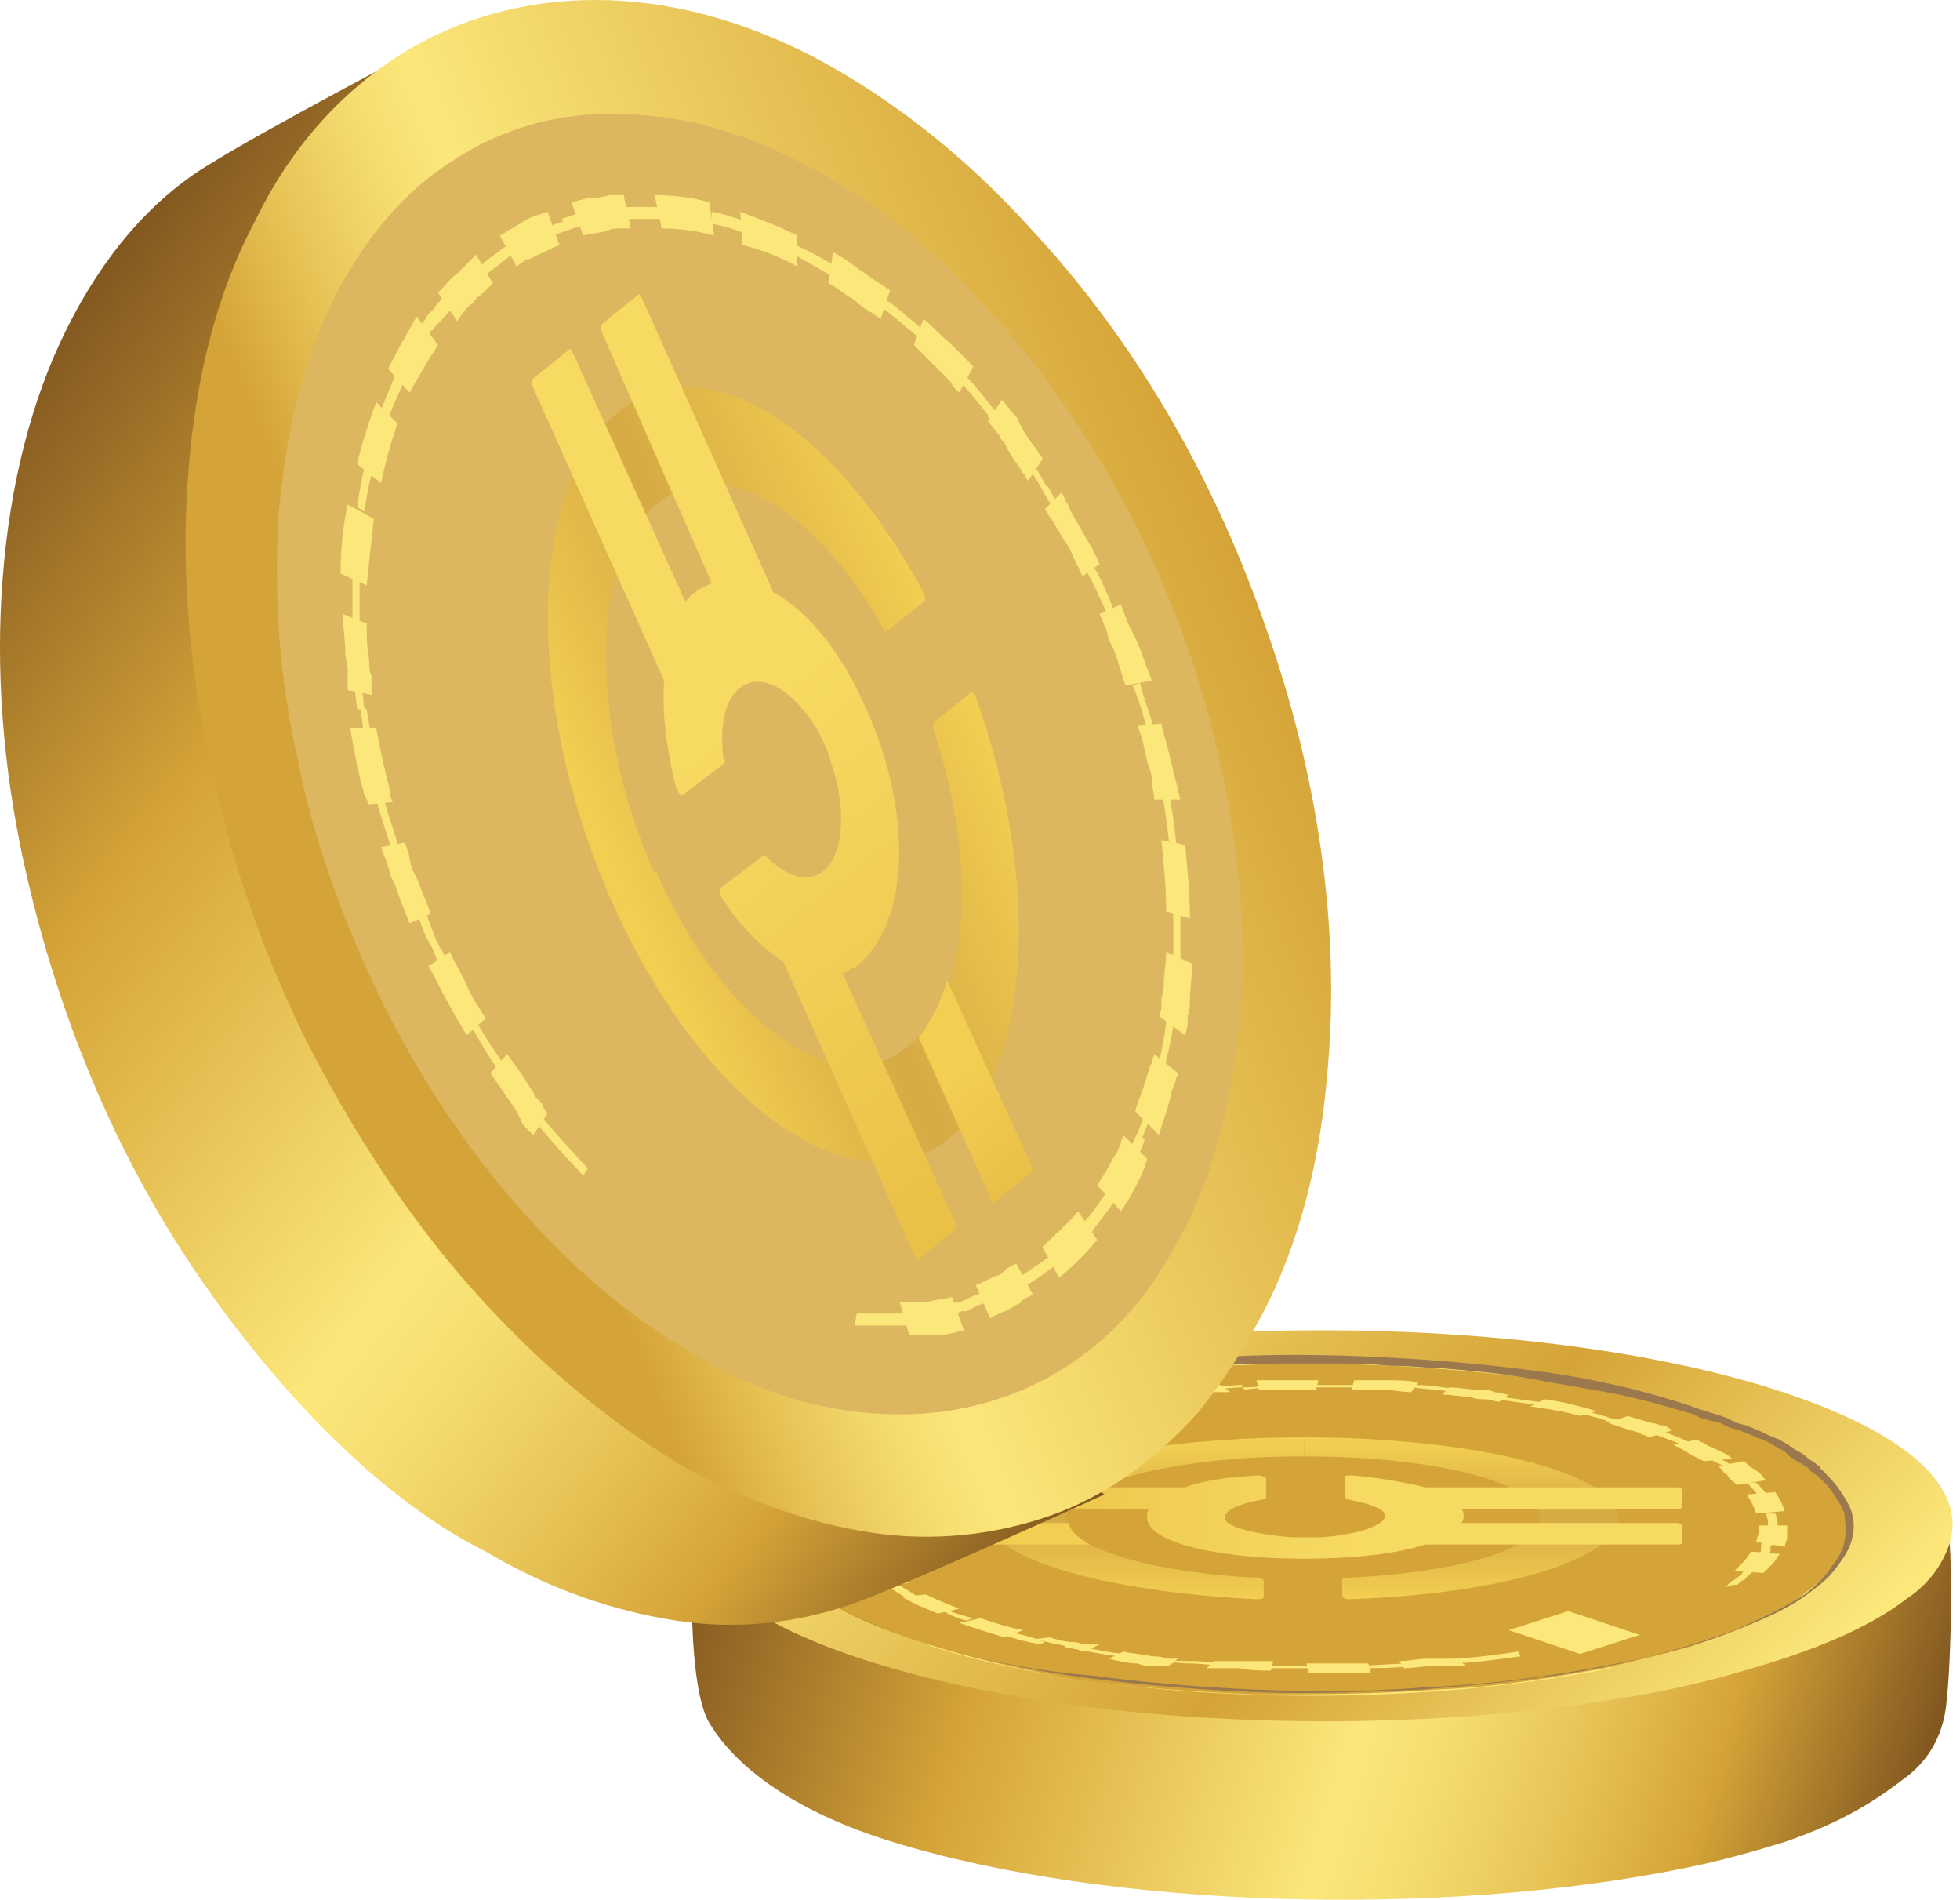 <?xml version="1.0" encoding="UTF-8"?> <svg xmlns="http://www.w3.org/2000/svg" width="97" height="94" viewBox="0 0 97 94" fill="none"> <path d="M94.45 87.841C95.627 86.899 96.216 85.604 96.334 84.191C96.569 82.189 96.687 76.537 96.334 75.007C95.981 73.476 91.624 78.421 88.327 77.479C76.081 73.711 56.299 73.711 44.171 77.479C40.05 78.775 34.633 73.947 34.398 75.713C34.162 77.362 34.044 83.484 35.104 85.251C36.517 87.606 39.578 89.725 44.171 91.138C54.886 94.435 71.253 94.906 83.381 92.433C85.148 92.08 86.796 91.609 88.327 91.138C91.388 90.079 92.919 89.019 94.45 87.841Z" fill="url(#paint0_linear_220_5523)"></path> <path d="M94.332 79.128C95.392 78.421 95.981 77.597 96.334 76.773C97.629 73.829 94.685 70.885 87.503 68.648C75.257 64.88 55.475 64.88 43.346 68.648C31.101 72.416 31.101 78.539 43.346 82.307C54.062 85.604 70.429 86.075 82.557 83.603C84.323 83.249 85.972 82.778 87.503 82.307C90.564 81.365 92.801 80.305 94.332 79.128Z" fill="url(#paint1_linear_220_5523)"></path> <path d="M41.58 79.481C39.461 78.304 38.401 77.008 38.401 75.595C38.401 73.358 41.227 71.356 46.172 69.826C56.535 66.646 73.373 66.646 83.617 69.826C87.856 71.121 90.564 72.769 91.271 74.653C91.859 76.066 91.153 77.597 89.269 78.892L89.033 78.775C90.917 77.479 91.506 76.066 91.035 74.653C90.329 72.887 87.738 71.239 83.499 69.943C73.255 66.764 56.534 66.764 46.29 69.943C41.345 71.474 38.636 73.476 38.636 75.595C38.636 77.715 41.345 79.834 46.29 81.365C55.239 84.073 69.251 84.544 79.613 82.425L79.731 82.543C69.251 84.662 55.121 84.309 46.172 81.483C44.406 80.776 42.876 80.07 41.58 79.481Z" fill="#FCE77A"></path> <path d="M45.937 81.365C43.346 80.541 41.462 79.717 40.05 78.657C38.754 77.715 38.048 76.655 38.048 75.596C38.048 74.536 38.754 73.476 40.05 72.534C41.345 71.475 43.346 70.65 45.937 69.826C48.528 69.002 51.471 68.413 54.768 68.06C57.947 67.706 61.362 67.471 64.777 67.471C68.192 67.471 71.606 67.706 74.786 68.06C78.083 68.531 81.026 69.119 83.617 69.826C87.385 71.003 89.975 72.416 90.917 74.065C91.859 75.596 91.388 77.244 89.387 78.775C88.091 79.835 86.09 80.659 83.617 81.483C82.322 81.836 80.909 82.19 79.378 82.543C76.787 83.014 74.079 83.485 71.018 83.603C68.074 83.838 65.13 83.838 62.069 83.838C59.007 83.72 56.181 83.485 53.473 83.132C50.765 82.661 48.174 82.072 45.937 81.365Z" fill="#D5A438"></path> <path d="M45.937 81.365C44.76 81.012 43.582 80.541 42.522 80.07C42.051 79.835 41.462 79.599 40.992 79.246C40.52 79.01 40.05 78.657 39.696 78.304C38.99 77.715 38.401 77.009 38.166 76.184C37.93 75.478 38.048 74.654 38.401 73.947C38.754 73.241 39.461 72.534 40.403 71.945C41.227 71.357 42.287 70.768 43.464 70.415C44.642 69.944 45.819 69.59 46.997 69.237C48.292 68.884 49.587 68.531 50.883 68.295C53.591 67.824 56.299 67.471 59.125 67.235C61.951 67 64.777 67 67.603 67.118C70.429 67.235 73.255 67.471 75.963 67.824C78.671 68.177 81.262 68.766 83.735 69.59C84.323 69.826 84.912 69.944 85.501 70.179L85.736 70.297L85.972 70.415L86.443 70.532C86.678 70.65 87.032 70.768 87.267 70.886C87.503 71.003 87.738 71.121 88.091 71.239C88.209 71.357 88.327 71.357 88.445 71.474C88.562 71.474 88.562 71.592 88.68 71.592L88.798 71.71C89.033 71.828 89.269 71.945 89.504 72.181L89.858 72.416C89.975 72.534 90.093 72.534 90.093 72.652C90.446 73.005 90.8 73.358 91.035 73.712C91.271 74.065 91.506 74.418 91.624 74.771C91.859 75.478 91.742 76.302 91.271 77.009C91.035 77.362 90.8 77.715 90.446 78.068C90.093 78.422 89.74 78.657 89.269 79.01C88.445 79.599 87.385 80.07 86.207 80.541C83.97 81.483 81.38 82.072 78.789 82.543C76.199 83.014 73.373 83.367 70.547 83.485C67.721 83.72 64.895 83.72 62.186 83.603C59.361 83.485 56.652 83.249 53.944 82.896C51 82.661 48.41 82.072 45.937 81.365ZM45.937 81.365C48.41 82.072 51 82.661 53.709 83.014C56.417 83.367 59.243 83.603 61.951 83.72C64.777 83.838 67.603 83.72 70.311 83.603C73.137 83.367 75.845 83.132 78.436 82.661C81.026 82.19 83.617 81.483 85.854 80.659C86.914 80.188 87.974 79.717 88.916 79.128C89.387 78.893 89.74 78.539 90.093 78.186C90.446 77.833 90.682 77.48 90.917 77.126C91.388 76.42 91.388 75.713 91.271 74.889C91.153 74.536 90.917 74.183 90.682 73.829C90.446 73.476 90.093 73.123 89.74 72.887C89.622 72.77 89.504 72.77 89.504 72.652L89.151 72.416C88.916 72.299 88.68 72.181 88.445 71.945L88.327 71.828C88.327 71.828 88.209 71.71 88.091 71.71C87.974 71.592 87.856 71.592 87.738 71.474C87.503 71.357 87.267 71.239 86.914 71.121C86.678 71.003 86.325 70.886 86.09 70.768L85.619 70.65L85.383 70.532L85.148 70.415L84.677 70.297L84.206 70.179L83.97 70.061L83.735 69.944L83.264 69.826C82.086 69.473 80.791 69.119 79.496 68.884C78.789 68.766 78.2 68.648 77.494 68.531C76.787 68.413 76.199 68.295 75.492 68.177C74.197 67.942 72.784 67.824 71.371 67.706C70.664 67.706 69.958 67.589 69.251 67.589C68.545 67.589 67.838 67.471 67.132 67.471C66.425 67.471 65.719 67.471 65.013 67.471C64.306 67.471 63.599 67.471 62.893 67.471C61.48 67.471 60.067 67.589 58.772 67.589C57.359 67.706 56.063 67.824 54.651 67.942C53.237 68.06 51.942 68.295 50.647 68.531C49.352 68.766 48.056 69.002 46.761 69.355C45.466 69.708 44.288 70.061 43.229 70.532C42.169 71.003 41.109 71.474 40.167 72.063C39.343 72.652 38.636 73.241 38.166 73.947C37.694 74.654 37.577 75.36 37.812 76.184C37.93 76.538 38.048 76.891 38.401 77.244C38.519 77.362 38.636 77.597 38.872 77.715C38.99 77.833 39.225 78.068 39.343 78.186C40.05 78.775 40.992 79.364 42.051 79.835C43.582 80.541 44.76 81.012 45.937 81.365Z" fill="#9B794D"></path> <path d="M78.2 81.836L74.668 80.659L77.612 79.717L81.144 80.894L78.2 81.836Z" fill="#FCE77A"></path> <path d="M69.251 82.189C69.722 82.189 70.193 82.072 70.664 82.072L71.018 82.072L71.253 82.072L71.371 82.072C71.489 82.072 71.606 82.072 71.724 82.072L72.078 82.072L72.548 82.425L72.195 82.425C72.077 82.425 71.96 82.425 71.842 82.425L71.606 82.425L71.371 82.425L71.018 82.425C70.547 82.425 69.958 82.543 69.487 82.543L69.251 82.189Z" fill="#FCE77A"></path> <path d="M64.659 82.307C65.13 82.307 65.601 82.307 66.19 82.307C66.661 82.307 67.132 82.307 67.721 82.307L67.838 82.778C67.367 82.778 66.779 82.778 66.308 82.778C65.837 82.778 65.248 82.778 64.777 82.778L64.659 82.307Z" fill="#FCE77A"></path> <path d="M60.067 82.189C60.303 82.189 60.538 82.189 60.773 82.189L61.127 82.189L61.362 82.189L61.598 82.189C62.069 82.189 62.54 82.189 63.011 82.189L62.893 82.66C62.422 82.66 61.833 82.66 61.362 82.543L61.127 82.543L60.891 82.543L60.538 82.543C60.303 82.543 60.067 82.543 59.714 82.543L60.067 82.189Z" fill="#FCE77A"></path> <path d="M55.593 81.718C56.063 81.836 56.535 81.836 57.005 81.954C57.241 81.954 57.477 81.954 57.712 82.072L58.065 82.072L58.183 82.072L58.301 82.072L57.83 82.425L57.594 82.425L57.359 82.425L57.005 82.425C56.77 82.425 56.535 82.425 56.299 82.307C55.828 82.307 55.357 82.189 54.886 82.072L55.593 81.718Z" fill="#FCE77A"></path> <path d="M67.014 82.425C67.956 82.425 68.898 82.307 69.84 82.307L69.958 82.425C69.016 82.543 68.074 82.543 67.132 82.543L67.014 82.425Z" fill="#FCE77A"></path> <path d="M62.069 82.425L62.304 82.425L62.54 82.425C62.657 82.425 62.775 82.425 62.893 82.425C63.129 82.425 63.364 82.425 63.717 82.425C63.953 82.425 64.306 82.425 64.541 82.425C64.777 82.425 65.13 82.425 65.366 82.425L65.366 82.543C65.13 82.543 64.777 82.543 64.541 82.543C64.306 82.543 63.953 82.543 63.717 82.543C63.482 82.543 63.129 82.543 62.893 82.543C62.775 82.543 62.657 82.543 62.54 82.543L62.304 82.543L62.069 82.543L62.069 82.425Z" fill="#FCE77A"></path> <path d="M57.241 82.072C57.83 82.189 58.419 82.189 59.007 82.189C59.596 82.189 60.185 82.307 60.891 82.307L60.773 82.425C60.185 82.425 59.478 82.307 58.889 82.307C58.301 82.307 57.712 82.189 57.123 82.072L57.241 82.072V82.072Z" fill="#FCE77A"></path> <path d="M54.768 81.718C55.357 81.836 55.946 81.836 56.417 81.954C57.005 82.072 57.594 82.072 58.183 82.189L58.065 82.307C57.477 82.189 56.888 82.189 56.299 82.072C55.71 81.954 55.121 81.954 54.533 81.836L54.768 81.718Z" fill="#FCE77A"></path> <path d="M51.942 81.012C52.295 81.13 52.767 81.248 53.12 81.248C53.355 81.248 53.591 81.365 53.709 81.365C53.826 81.365 53.944 81.365 54.062 81.365C54.179 81.365 54.297 81.365 54.415 81.365L53.709 81.719C53.591 81.719 53.473 81.719 53.355 81.601C53.237 81.601 53.12 81.601 53.002 81.483C52.767 81.483 52.531 81.365 52.295 81.365C51.825 81.248 51.471 81.13 51 81.13L51.942 81.012Z" fill="#FCE77A"></path> <path d="M48.528 80.07C49.234 80.306 49.941 80.541 50.647 80.659L49.705 81.012C48.881 80.777 48.174 80.541 47.468 80.305L48.528 80.07Z" fill="#FCE77A"></path> <path d="M45.819 78.893C46.29 79.128 46.879 79.364 47.468 79.599L46.408 79.835C45.819 79.599 45.23 79.364 44.642 79.01L45.819 78.893Z" fill="#FCE77A"></path> <path d="M43.935 77.48C44.171 77.715 44.524 78.068 44.995 78.304L43.7 78.539C43.229 78.304 42.876 77.951 42.522 77.597L43.935 77.48Z" fill="#FCE77A"></path> <path d="M43.111 76.067L43.229 76.302C43.229 76.42 43.346 76.42 43.346 76.538C43.464 76.655 43.464 76.891 43.582 77.009L42.169 77.126C42.051 77.009 41.934 76.773 41.934 76.655C41.934 76.538 41.816 76.538 41.816 76.42L41.816 76.302L41.816 76.184L41.816 76.067L43.111 76.067V76.067Z" fill="#FCE77A"></path> <path d="M43.111 74.653C42.993 74.771 42.993 75.007 42.993 75.124C42.993 75.242 42.993 75.242 42.993 75.36C42.993 75.478 42.993 75.478 42.993 75.595L41.58 75.595C41.58 75.478 41.58 75.478 41.58 75.36C41.58 75.242 41.58 75.242 41.58 75.124C41.58 75.007 41.698 74.771 41.698 74.653L43.111 74.653Z" fill="#FCE77A"></path> <path d="M50.058 80.777C50.647 80.894 51.118 81.012 51.707 81.248L51.471 81.365C50.883 81.248 50.294 81.13 49.705 80.894L50.058 80.777Z" fill="#FCE77A"></path> <path d="M46.761 79.599C47.232 79.835 47.703 79.952 48.174 80.07L47.821 80.188C47.35 80.07 46.879 79.835 46.408 79.599L46.761 79.599Z" fill="#FCE77A"></path> <path d="M44.288 78.304C44.642 78.539 45.113 78.775 45.584 79.128L45.23 79.246C44.76 79.01 44.288 78.775 43.935 78.421L44.288 78.304Z" fill="#FCE77A"></path> <path d="M42.876 76.773C42.993 76.891 43.111 77.126 43.229 77.244L43.229 77.362L43.229 77.48L43.346 77.597C43.464 77.715 43.464 77.715 43.582 77.833L43.111 77.833C42.993 77.715 42.993 77.715 42.876 77.597L42.758 77.48L42.758 77.362L42.758 77.244C42.64 77.126 42.522 76.891 42.404 76.773L42.876 76.773Z" fill="#FCE77A"></path> <path d="M42.522 75.242C42.522 75.478 42.522 75.595 42.522 75.831C42.522 76.066 42.64 76.184 42.64 76.42L42.169 76.42C42.051 76.184 42.051 76.066 42.051 75.831C42.051 75.595 42.051 75.478 42.051 75.242L42.522 75.242Z" fill="#FCE77A"></path> <path d="M42.758 74.418C42.64 74.653 42.64 74.771 42.522 75.007C42.522 75.242 42.404 75.36 42.404 75.596L41.934 75.596C41.934 75.36 41.934 75.242 42.051 75.007C42.051 74.771 42.169 74.653 42.287 74.418L42.758 74.418Z" fill="#FCE77A"></path> <path d="M52.884 81.365C53.473 81.483 54.179 81.601 54.768 81.719L54.533 81.836C53.826 81.719 53.237 81.601 52.649 81.483L52.884 81.365Z" fill="#FCE77A"></path> <path d="M44.053 73.358L43.818 73.594C43.7 73.712 43.7 73.712 43.582 73.829C43.464 73.947 43.346 74.183 43.229 74.3L41.816 74.183C41.934 74.065 42.051 73.829 42.169 73.712C42.287 73.594 42.287 73.594 42.404 73.476L42.522 73.358L42.64 73.358L44.053 73.358V73.358Z" fill="#FCE77A"></path> <path d="M46.055 72.063C45.584 72.299 45.113 72.652 44.76 72.887L43.464 72.769C43.818 72.416 44.288 72.181 44.877 71.945L46.055 72.063Z" fill="#FCE77A"></path> <path d="M48.763 70.885C48.056 71.121 47.468 71.356 46.879 71.592L45.702 71.356C46.29 71.121 46.997 70.885 47.703 70.65L48.763 70.885Z" fill="#FCE77A"></path> <path d="M52.295 69.944L51.942 70.061C51.825 70.061 51.707 70.061 51.589 70.179C51.353 70.179 51.236 70.297 51 70.297C50.647 70.415 50.294 70.532 49.941 70.65L48.998 70.297C49.352 70.179 49.823 70.061 50.176 69.944C50.411 69.944 50.529 69.826 50.765 69.826C50.883 69.826 51 69.826 51.118 69.708L51.471 69.59L52.295 69.944Z" fill="#FCE77A"></path> <path d="M56.417 69.237L56.299 69.237L56.181 69.237L55.828 69.237C55.593 69.237 55.357 69.355 55.121 69.355C54.651 69.473 54.297 69.473 53.826 69.591L53.002 69.355C53.473 69.237 53.944 69.237 54.415 69.119C54.651 69.119 54.886 69.002 55.121 69.002L55.475 69.002L55.71 69.002L55.946 69.002L56.417 69.237Z" fill="#FCE77A"></path> <path d="M60.891 68.884C60.773 68.884 60.656 68.884 60.538 68.884C60.42 68.884 60.303 68.884 60.185 68.884L59.831 68.884L59.478 68.884L59.243 68.884L59.007 68.884C58.889 68.884 58.772 68.884 58.654 68.884C58.419 68.884 58.183 68.884 57.947 69.001L57.477 68.648C57.712 68.648 57.947 68.648 58.183 68.531C58.301 68.531 58.419 68.531 58.536 68.531L58.772 68.531L59.007 68.531L59.361 68.531L59.714 68.531C59.831 68.531 59.949 68.531 60.067 68.531C60.185 68.531 60.303 68.531 60.42 68.531L60.891 68.884Z" fill="#FCE77A"></path> <path d="M44.406 72.769C44.171 73.005 43.818 73.24 43.582 73.358L43.111 73.358C43.346 73.123 43.582 72.887 43.935 72.769L44.406 72.769Z" fill="#FCE77A"></path> <path d="M46.879 71.474C46.408 71.71 46.055 71.828 45.702 72.063L45.348 71.945C45.702 71.71 46.172 71.592 46.526 71.357L46.879 71.474Z" fill="#FCE77A"></path> <path d="M50.176 70.297C49.469 70.532 48.763 70.65 48.174 70.886L47.821 70.768C48.41 70.532 49.116 70.297 49.823 70.179L50.176 70.297Z" fill="#FCE77A"></path> <path d="M54.297 69.472L54.179 69.472L54.062 69.472L53.709 69.59C53.473 69.59 53.237 69.708 53.002 69.708C52.767 69.708 52.531 69.826 52.295 69.826C52.178 69.826 52.06 69.826 51.942 69.944L51.825 69.944L51.707 69.944L51.471 69.826L51.589 69.826L51.707 69.826C51.825 69.826 51.942 69.826 52.06 69.708C52.295 69.708 52.531 69.59 52.767 69.59C53.002 69.59 53.237 69.472 53.473 69.472L53.826 69.355L53.944 69.355L54.179 69.355L54.297 69.472Z" fill="#FCE77A"></path> <path d="M58.889 68.884C58.301 68.884 57.712 69.001 57.123 69.119C56.535 69.237 55.946 69.237 55.357 69.355L55.121 69.237C55.71 69.119 56.299 69.119 56.888 69.001C57.477 68.884 58.065 68.884 58.654 68.766L58.889 68.884Z" fill="#FCE77A"></path> <path d="M61.48 68.648C60.891 68.648 60.303 68.766 59.596 68.766C59.007 68.766 58.419 68.884 57.83 68.884L57.712 68.766C58.301 68.648 58.889 68.648 59.596 68.648C60.185 68.648 60.891 68.531 61.48 68.531L61.48 68.648Z" fill="#FCE77A"></path> <path d="M43.229 73.829C42.993 74.065 42.876 74.3 42.758 74.536L42.287 74.536C42.404 74.3 42.522 74.065 42.758 73.829L43.229 73.829Z" fill="#FCE77A"></path> <path d="M65.13 68.766C65.012 68.766 64.895 68.766 64.777 68.766C64.659 68.766 64.541 68.766 64.424 68.766C64.188 68.766 63.953 68.766 63.717 68.766C63.482 68.766 63.246 68.766 63.011 68.766C62.893 68.766 62.775 68.766 62.657 68.766C62.54 68.766 62.422 68.766 62.304 68.766L62.186 68.295C62.304 68.295 62.422 68.295 62.54 68.295C62.657 68.295 62.775 68.295 62.893 68.295C63.128 68.295 63.364 68.295 63.717 68.295C63.953 68.295 64.188 68.295 64.541 68.295C64.659 68.295 64.777 68.295 64.895 68.295C65.012 68.295 65.13 68.295 65.248 68.295L65.13 68.766Z" fill="#FCE77A"></path> <path d="M69.84 68.884C69.369 68.884 68.898 68.766 68.427 68.766L68.192 68.766L67.956 68.766L67.603 68.766C67.367 68.766 67.132 68.766 66.896 68.766L67.014 68.295C67.25 68.295 67.485 68.295 67.838 68.295L68.192 68.295L68.427 68.295L68.663 68.295C69.134 68.295 69.722 68.295 70.193 68.413L69.84 68.884Z" fill="#FCE77A"></path> <path d="M74.197 69.355C73.961 69.355 73.726 69.237 73.49 69.237C73.255 69.237 73.019 69.237 72.784 69.119C72.313 69.119 71.842 69.002 71.371 69.002L71.724 68.648C72.195 68.648 72.666 68.766 73.255 68.766C73.49 68.766 73.726 68.766 73.961 68.884C74.197 68.884 74.432 69.002 74.668 69.002L74.197 69.355Z" fill="#FCE77A"></path> <path d="M78.2 70.061C77.376 69.826 76.552 69.708 75.728 69.59L76.434 69.237C77.376 69.355 78.2 69.59 79.025 69.826L78.2 70.061Z" fill="#FCE77A"></path> <path d="M81.615 71.121L81.38 71.003C81.262 71.003 81.262 71.003 81.144 70.885C81.026 70.885 80.791 70.768 80.673 70.768C80.32 70.65 79.967 70.532 79.613 70.415L80.555 70.061C80.909 70.179 81.38 70.297 81.733 70.415C81.968 70.415 82.086 70.532 82.322 70.532C82.439 70.532 82.557 70.65 82.557 70.65L82.793 70.768L81.615 71.121Z" fill="#FCE77A"></path> <path d="M84.323 72.299C84.088 72.181 83.852 72.063 83.617 71.945C83.499 71.828 83.381 71.828 83.264 71.71C83.146 71.71 83.146 71.592 83.028 71.592C82.91 71.592 82.91 71.474 82.793 71.474L83.97 71.239C84.088 71.239 84.088 71.356 84.206 71.356C84.323 71.356 84.323 71.474 84.441 71.474C84.559 71.592 84.794 71.592 84.912 71.71C85.148 71.828 85.501 71.945 85.736 72.181L84.323 72.299Z" fill="#FCE77A"></path> <path d="M67.132 68.648C66.425 68.648 65.719 68.648 64.895 68.648L64.895 68.531C65.601 68.531 66.425 68.531 67.132 68.531L67.132 68.648Z" fill="#FCE77A"></path> <path d="M72.077 68.884C71.371 68.766 70.664 68.766 69.958 68.648L70.076 68.531C70.782 68.531 71.489 68.648 72.195 68.766L72.077 68.884Z" fill="#FCE77A"></path> <path d="M76.552 69.59C75.728 69.472 74.903 69.355 74.079 69.237L74.315 69.119C75.139 69.237 76.081 69.355 76.905 69.472L76.552 69.59Z" fill="#FCE77A"></path> <path d="M80.438 70.532C80.202 70.532 80.084 70.415 79.849 70.415C79.731 70.415 79.613 70.415 79.496 70.297L79.142 70.179C78.671 70.061 78.318 69.944 77.847 69.826L78.083 69.708C78.554 69.826 78.907 69.944 79.378 70.061L79.731 70.179C79.849 70.179 79.967 70.179 80.084 70.297C80.32 70.297 80.438 70.415 80.673 70.415L80.438 70.532Z" fill="#FCE77A"></path> <path d="M83.735 71.71C83.028 71.356 82.204 71.121 81.38 70.768L81.733 70.65C82.557 70.885 83.381 71.239 84.088 71.592L83.735 71.71Z" fill="#FCE77A"></path> <path d="M85.03 72.416C84.794 72.299 84.441 72.063 84.088 71.945C83.735 71.828 83.381 71.592 83.028 71.474L83.381 71.357C83.735 71.474 84.088 71.71 84.441 71.828C84.794 71.945 85.03 72.181 85.383 72.299L85.03 72.416Z" fill="#FCE77A"></path> <path d="M63.717 68.648C63.011 68.648 62.304 68.648 61.598 68.766L61.48 68.648C62.187 68.648 63.011 68.531 63.717 68.531L63.717 68.648V68.648Z" fill="#FCE77A"></path> <path d="M85.972 73.476C85.854 73.358 85.619 73.24 85.501 73.005C85.383 72.887 85.265 72.887 85.265 72.769L85.148 72.652L85.03 72.534L86.325 72.298L86.443 72.416L86.561 72.534C86.678 72.652 86.796 72.652 86.914 72.769C87.149 72.887 87.267 73.123 87.385 73.24L85.972 73.476Z" fill="#FCE77A"></path> <path d="M86.914 74.889C86.796 74.536 86.678 74.3 86.443 73.947L87.856 73.829C88.091 74.182 88.209 74.418 88.327 74.771L86.914 74.889Z" fill="#FCE77A"></path> <path d="M86.914 76.302C86.914 76.184 87.032 75.949 87.032 75.831L87.032 75.713L87.032 75.596L87.032 75.478L88.445 75.478L88.445 75.596L88.445 75.713L88.445 75.831L88.445 75.949L88.445 76.067C88.445 76.184 88.327 76.42 88.327 76.537L86.914 76.302Z" fill="#FCE77A"></path> <path d="M85.854 77.715L86.09 77.48L86.207 77.362L86.325 77.244C86.443 77.126 86.561 76.891 86.678 76.773L88.091 76.891C87.974 77.008 87.856 77.244 87.738 77.362L87.62 77.48L87.503 77.597L87.385 77.715L87.267 77.833L85.854 77.715Z" fill="#FCE77A"></path> <path d="M87.032 74.065C86.914 73.829 86.678 73.594 86.443 73.358L86.914 73.358C87.149 73.594 87.385 73.829 87.503 74.065L87.032 74.065Z" fill="#FCE77A"></path> <path d="M87.503 75.596C87.503 75.36 87.503 75.125 87.385 74.889L87.856 74.889C87.974 75.125 87.974 75.36 87.974 75.596L87.503 75.596Z" fill="#FCE77A"></path> <path d="M86.914 77.126C87.032 77.008 87.032 77.008 86.914 77.126L87.032 76.891L87.149 76.773L87.149 76.655L87.149 76.537C87.149 76.42 87.149 76.42 87.267 76.302L87.738 76.302C87.738 76.42 87.738 76.42 87.62 76.537L87.62 76.655L87.62 76.773L87.503 76.891L87.385 77.008C87.385 77.008 87.385 77.126 87.267 77.126L86.914 77.126V77.126Z" fill="#FCE77A"></path> <path d="M85.383 78.539L85.501 78.421L85.619 78.304C85.736 78.186 85.854 78.186 85.972 78.068C86.09 77.95 86.207 77.95 86.207 77.833C86.325 77.715 86.325 77.715 86.443 77.597L86.914 77.597C86.796 77.715 86.796 77.715 86.678 77.833C86.561 77.95 86.443 77.95 86.443 78.068C86.325 78.186 86.207 78.186 86.09 78.304L85.972 78.421L85.854 78.421L85.736 78.421L85.383 78.539Z" fill="#FCE77A"></path> <path d="M85.972 73.005C85.736 72.769 85.383 72.534 85.03 72.416L85.383 72.298C85.736 72.534 85.972 72.769 86.325 72.887L85.972 73.005Z" fill="#FCE77A"></path> <path d="M71.96 82.307L71.96 82.072L71.96 82.307L71.96 82.072C71.96 82.072 72.784 82.072 75.139 81.718L75.257 81.954C72.784 82.307 71.96 82.307 71.96 82.307Z" fill="#FCE77A"></path> <path d="M80.084 75.124C80.084 72.887 73.019 71.121 64.541 71.121L64.541 72.063C71.018 72.063 76.199 73.358 76.199 75.124C76.199 76.655 72.077 77.833 66.661 78.068C66.543 78.068 66.425 78.068 66.425 78.186L66.425 79.01C66.425 79.01 66.543 79.128 66.779 79.128C74.315 78.892 80.084 77.126 80.084 75.124Z" fill="url(#paint2_linear_220_5523)"></path> <path d="M64.541 71.121C55.946 71.121 48.881 72.887 48.881 75.124C48.881 77.126 54.768 78.775 62.187 79.128C62.304 79.128 62.54 79.128 62.54 79.01L62.54 78.186C62.54 78.186 62.422 78.068 62.304 78.068C56.888 77.833 52.767 76.537 52.767 75.124C52.767 73.476 57.947 72.063 64.424 72.063C64.424 72.063 64.424 72.063 64.541 72.063L64.541 71.121Z" fill="url(#paint3_linear_220_5523)"></path> <path d="M53.944 76.42L46.055 76.42C45.937 76.42 45.819 76.42 45.819 76.302L45.819 75.478C45.819 75.478 45.937 75.36 46.055 75.36L52.884 75.36C53.002 75.949 53.944 76.42 53.944 76.42Z" fill="url(#paint4_linear_220_5523)"></path> <path d="M64.541 77.126C66.896 77.126 69.134 76.891 70.547 76.42L83.028 76.42C83.146 76.42 83.264 76.42 83.264 76.302L83.264 75.478C83.264 75.478 83.146 75.36 83.028 75.36L72.313 75.36C72.431 75.242 72.431 75.124 72.431 75.007C72.431 74.889 72.431 74.771 72.313 74.653L83.028 74.653C83.146 74.653 83.264 74.653 83.264 74.536L83.264 73.711C83.264 73.711 83.146 73.594 83.028 73.594L70.547 73.594C69.605 73.358 68.309 73.123 66.896 73.005C66.661 73.005 66.543 73.005 66.543 73.123L66.543 74.065C66.543 74.065 66.543 74.065 66.661 74.182C67.838 74.418 68.545 74.653 68.545 75.007C68.545 75.478 67.132 75.949 65.366 76.066C64.895 76.066 64.424 76.066 63.953 76.066C62.304 75.949 60.891 75.595 60.656 75.242C60.42 74.771 61.245 74.418 62.54 74.182C62.657 74.182 62.657 74.182 62.657 74.065L62.657 73.123C62.657 73.123 62.422 73.005 62.304 73.005C61.833 73.005 61.245 73.123 60.773 73.123C59.949 73.24 59.243 73.358 58.654 73.594L46.172 73.594C46.055 73.594 45.937 73.594 45.937 73.711L45.937 74.536C45.937 74.536 46.055 74.653 46.172 74.653L56.888 74.653C56.77 74.771 56.77 74.889 56.77 75.007C56.652 76.302 60.185 77.126 64.541 77.126Z" fill="url(#paint5_linear_220_5523)"></path> <path d="M14.733 69.355C11.436 65.705 8.493 61.583 6.138 56.873C3.9 52.399 2.252 47.571 1.192 42.743C0.132 37.916 -0.221 33.088 0.132 28.614C0.486 24.021 1.545 19.782 3.312 16.25C5.078 12.717 7.433 9.891 10.377 8.125C13.203 6.359 20.621 2.473 20.621 2.473C20.621 2.473 26.862 6.477 30.512 8.243C34.28 10.127 37.812 12.953 41.109 16.603C46.055 22.02 50.058 28.731 52.649 36.15C55.121 43.332 56.181 50.751 55.71 57.462C55.357 62.054 54.297 66.176 52.531 69.59C51.589 71.357 54.651 73.947 54.651 73.947C54.651 73.947 44.877 78.422 42.169 79.364C39.461 80.306 36.517 80.659 33.456 80.188C30.394 79.717 27.215 78.657 24.036 76.773C20.739 75.125 17.677 72.534 14.733 69.355Z" fill="url(#paint6_linear_220_5523)"></path> <path d="M24.153 64.645C20.739 60.995 17.913 56.755 15.44 52.045C13.085 47.453 11.436 42.626 10.377 37.68C9.317 32.735 8.964 27.907 9.317 23.432C9.67 18.722 10.73 14.483 12.614 10.951C14.38 7.301 16.853 4.592 19.797 2.708C22.623 0.942 25.92 0 29.452 0C32.985 0 36.635 0.942 40.285 2.826C44.053 4.828 47.703 7.654 51 11.304C56.063 16.721 60.067 23.55 62.657 31.086C65.248 38.387 66.308 45.923 65.719 52.752C65.366 57.344 64.306 61.583 62.422 65.116C61.48 66.882 60.42 68.531 59.243 69.944C57.123 72.299 54.651 74.065 51.942 75.007C49.234 75.949 46.172 76.302 43.111 75.831C39.932 75.36 36.753 74.183 33.573 72.416C30.276 70.415 27.097 67.824 24.153 64.645Z" fill="url(#paint7_linear_220_5523)"></path> <path d="M26.273 60.406C23.447 57.344 20.974 53.694 18.972 49.691C17.088 45.805 15.558 41.801 14.733 37.562C13.791 33.441 13.556 29.32 13.791 25.434C14.145 21.431 14.969 17.898 16.5 14.837C18.03 11.775 20.032 9.42 22.505 7.889C24.86 6.359 27.686 5.534 30.63 5.652C33.573 5.652 36.635 6.476 39.814 8.125C42.993 9.773 46.055 12.129 48.881 15.308C53.12 19.9 56.534 25.67 58.772 32.028C60.891 38.269 61.833 44.51 61.362 50.279C61.009 54.165 60.185 57.698 58.654 60.759C57.83 62.29 57.005 63.703 55.946 64.88C54.179 66.882 52.06 68.295 49.705 69.119C47.35 69.944 44.877 70.179 42.169 69.826C39.461 69.472 36.752 68.531 34.162 66.882C31.454 65.351 28.745 63.114 26.273 60.406Z" fill="#DDB660"></path> <path d="M25.095 52.163C25.449 52.634 25.802 53.105 26.155 53.694L26.391 54.047L26.508 54.283L26.626 54.401C26.744 54.518 26.862 54.636 26.862 54.754L27.097 55.107L26.391 56.167L26.037 55.814C25.92 55.696 25.802 55.578 25.802 55.46L25.684 55.225L25.566 54.989L25.331 54.636C24.978 54.165 24.624 53.576 24.271 53.105L25.095 52.163Z" fill="#FCE77A"></path> <path d="M22.269 47.1C22.505 47.689 22.858 48.16 23.094 48.749C23.329 49.337 23.682 49.808 24.036 50.397L23.094 51.221C22.74 50.633 22.387 50.044 22.152 49.573C21.798 48.984 21.563 48.395 21.21 47.807L22.269 47.1Z" fill="#FCE77A"></path> <path d="M20.032 41.684C20.15 42.037 20.268 42.272 20.268 42.508L20.385 42.979L20.503 43.214L20.621 43.45C20.856 44.039 21.092 44.627 21.327 45.216L20.268 45.687C20.032 45.098 19.797 44.51 19.561 43.803L19.443 43.568L19.326 43.332L19.208 42.861C19.09 42.508 18.972 42.272 18.855 41.919L20.032 41.684Z" fill="#FCE77A"></path> <path d="M18.619 36.032C18.737 36.62 18.855 37.209 18.972 37.798C19.09 38.151 19.09 38.386 19.208 38.74L19.326 39.211L19.326 39.446L19.443 39.682L18.266 39.8L18.148 39.564L18.03 39.328L17.913 38.858C17.795 38.504 17.795 38.269 17.677 37.916C17.559 37.327 17.442 36.62 17.324 36.032L18.619 36.032Z" fill="#FCE77A"></path> <path d="M23.211 49.926C23.8 50.986 24.389 51.928 25.095 52.87L24.86 53.223C24.153 52.281 23.565 51.221 22.976 50.161L23.211 49.926Z" fill="#FCE77A"></path> <path d="M20.621 44.274L20.739 44.509L20.856 44.745C20.974 44.863 20.974 45.098 21.092 45.216C21.21 45.569 21.327 45.805 21.445 46.158C21.563 46.511 21.681 46.747 21.916 47.1C22.034 47.453 22.152 47.689 22.387 48.042L22.034 48.277C21.916 47.924 21.681 47.689 21.563 47.335C21.445 46.982 21.327 46.747 21.092 46.393C20.974 46.04 20.856 45.805 20.739 45.451C20.621 45.334 20.621 45.098 20.503 44.98L20.385 44.745L20.268 44.509L20.621 44.274Z" fill="#FCE77A"></path> <path d="M18.737 38.386C18.855 39.093 19.09 39.917 19.326 40.624C19.561 41.33 19.797 42.154 20.032 42.861L19.679 42.979C19.443 42.272 19.208 41.448 18.972 40.742C18.737 40.035 18.501 39.211 18.384 38.386L18.737 38.386Z" fill="#FCE77A"></path> <path d="M18.148 35.09C18.266 35.796 18.384 36.62 18.501 37.327C18.619 38.033 18.855 38.858 19.09 39.564L18.737 39.564C18.501 38.74 18.384 38.033 18.148 37.209C18.03 36.385 17.913 35.678 17.795 34.854L18.148 35.09Z" fill="#FCE77A"></path> <path d="M18.148 30.85C18.148 31.439 18.148 32.028 18.266 32.617C18.266 32.852 18.266 33.205 18.384 33.441C18.384 33.559 18.384 33.676 18.384 33.912C18.384 34.03 18.384 34.147 18.384 34.383L17.206 34.147C17.206 34.03 17.206 33.794 17.206 33.676C17.206 33.559 17.206 33.323 17.206 33.205C17.206 32.852 17.088 32.617 17.088 32.263C17.088 31.675 16.971 31.086 16.971 30.379L18.148 30.85Z" fill="#FCE77A"></path> <path d="M18.501 25.67C18.384 26.729 18.266 27.789 18.148 28.967L16.853 28.378C16.853 27.2 16.971 26.023 17.206 24.963L18.501 25.67Z" fill="#FCE77A"></path> <path d="M19.679 20.96C19.326 21.902 19.09 22.844 18.855 23.903L17.677 22.961C17.913 21.902 18.266 20.842 18.619 19.9L19.679 20.96Z" fill="#FCE77A"></path> <path d="M21.681 17.074C21.21 17.78 20.739 18.604 20.268 19.429L19.208 18.251C19.679 17.309 20.15 16.485 20.621 15.661L21.681 17.074Z" fill="#FCE77A"></path> <path d="M24.389 14.012L24.271 14.13L24.153 14.248L23.918 14.483C23.8 14.601 23.565 14.719 23.447 14.954C23.094 15.19 22.858 15.543 22.623 15.896L21.681 14.483C22.034 14.13 22.269 13.777 22.623 13.541C22.74 13.424 22.976 13.188 23.094 13.07L23.329 12.835L23.447 12.717L23.565 12.599L24.389 14.012Z" fill="#FCE77A"></path> <path d="M27.686 12.128C27.333 12.246 26.979 12.482 26.626 12.599C26.391 12.717 26.273 12.835 26.037 12.835C25.92 12.953 25.684 13.07 25.566 13.188L24.742 11.657C24.978 11.54 25.095 11.422 25.331 11.304C25.566 11.186 25.684 11.069 25.92 10.951C26.273 10.715 26.744 10.598 27.097 10.48L27.686 12.128Z" fill="#FCE77A"></path> <path d="M17.795 28.378C17.795 29.202 17.795 30.026 17.795 30.851L17.442 30.733C17.442 29.909 17.442 28.967 17.442 28.142L17.795 28.378Z" fill="#FCE77A"></path> <path d="M18.501 23.079C18.266 23.785 18.148 24.61 18.03 25.316L17.677 25.081C17.795 24.256 17.913 23.55 18.148 22.726L18.501 23.079Z" fill="#FCE77A"></path> <path d="M20.15 18.487C19.797 19.311 19.443 20.135 19.09 20.959L18.737 20.606C19.09 19.664 19.443 18.84 19.797 18.016L20.15 18.487Z" fill="#FCE77A"></path> <path d="M22.74 14.837C22.387 15.19 22.152 15.543 21.798 15.896L21.681 16.014L21.563 16.132C21.445 16.25 21.445 16.367 21.327 16.367C21.21 16.603 21.092 16.721 20.974 16.956L20.621 16.485C20.739 16.25 20.856 16.132 20.974 15.896C21.092 15.779 21.092 15.661 21.21 15.543L21.327 15.425L21.445 15.308C21.681 14.954 22.034 14.601 22.387 14.248L22.74 14.837Z" fill="#FCE77A"></path> <path d="M26.037 12.246C25.566 12.482 25.095 12.717 24.742 13.07C24.271 13.424 23.918 13.659 23.565 14.012L23.329 13.541C23.682 13.188 24.153 12.835 24.624 12.482C25.095 12.128 25.449 11.893 25.92 11.657L26.037 12.246Z" fill="#FCE77A"></path> <path d="M28.039 11.422C27.568 11.539 27.097 11.775 26.626 12.01C26.155 12.246 25.684 12.481 25.331 12.717L25.095 12.246C25.566 12.01 26.037 11.657 26.508 11.539C26.979 11.304 27.45 11.068 27.921 10.951L28.039 11.422Z" fill="#FCE77A"></path> <path d="M17.795 32.499C17.913 33.323 17.913 34.265 18.03 35.09L17.677 35.09C17.559 34.148 17.442 33.323 17.442 32.381L17.795 32.499Z" fill="#FCE77A"></path> <path d="M31.218 11.304L31.101 11.304L30.983 11.304L30.63 11.304C30.394 11.304 30.276 11.304 30.041 11.422C29.688 11.54 29.217 11.54 28.863 11.658L28.275 10.009C28.746 9.891 29.099 9.774 29.57 9.774C29.805 9.774 30.041 9.656 30.276 9.656L30.63 9.656L30.747 9.656L30.865 9.656L31.218 11.304Z" fill="#FCE77A"></path> <path d="M35.34 11.658C34.515 11.422 33.573 11.304 32.749 11.304L32.396 9.656C33.338 9.656 34.28 9.774 35.104 10.009L35.34 11.658Z" fill="#FCE77A"></path> <path d="M39.461 13.188C38.636 12.717 37.694 12.364 36.753 12.128L36.635 10.48C37.577 10.833 38.519 11.186 39.461 11.657L39.461 13.188V13.188Z" fill="#FCE77A"></path> <path d="M43.582 15.778L43.229 15.543C43.111 15.425 42.993 15.425 42.876 15.307C42.64 15.19 42.404 14.954 42.287 14.836C41.816 14.601 41.462 14.248 40.992 14.012L41.227 12.481C41.698 12.717 42.169 13.07 42.64 13.423C42.876 13.541 43.111 13.777 43.346 13.894C43.464 14.012 43.582 14.012 43.7 14.13L44.053 14.365L43.582 15.778Z" fill="#FCE77A"></path> <path d="M47.468 19.429L47.35 19.311L47.232 19.193L46.997 18.84C46.761 18.605 46.644 18.487 46.408 18.251C46.055 17.898 45.584 17.427 45.23 17.074L45.702 15.779C46.172 16.132 46.526 16.603 46.997 16.956C47.232 17.192 47.468 17.427 47.586 17.545L47.939 17.898L48.056 18.016L48.174 18.134L47.468 19.429Z" fill="#FCE77A"></path> <path d="M50.883 23.786C50.765 23.668 50.765 23.55 50.647 23.433C50.529 23.315 50.529 23.197 50.411 23.079L50.176 22.726L49.941 22.373L49.823 22.137L49.705 21.902C49.587 21.784 49.469 21.666 49.469 21.549C49.234 21.313 49.116 21.078 48.881 20.842L49.587 19.782C49.823 20.018 49.941 20.253 50.176 20.489C50.294 20.607 50.411 20.724 50.411 20.842L50.529 21.078L50.647 21.313L50.883 21.666L51.118 22.02C51.236 22.137 51.353 22.255 51.353 22.373C51.471 22.491 51.589 22.608 51.589 22.726L50.883 23.786Z" fill="#FCE77A"></path> <path d="M32.749 10.833C32.16 10.833 31.454 10.833 30.865 10.833L30.747 10.244C31.336 10.244 32.043 10.244 32.631 10.244L32.749 10.833Z" fill="#FCE77A"></path> <path d="M37.224 11.657C36.517 11.422 35.928 11.186 35.222 11.069L35.222 10.48C35.928 10.598 36.517 10.833 37.224 11.069L37.224 11.657Z" fill="#FCE77A"></path> <path d="M41.58 13.895C40.756 13.424 39.932 12.953 39.108 12.482L39.108 12.011C39.932 12.364 40.874 12.835 41.698 13.424L41.58 13.895Z" fill="#FCE77A"></path> <path d="M45.937 17.192L45.819 17.074L45.702 16.956L45.348 16.603C45.113 16.367 44.877 16.25 44.642 16.014C44.406 15.779 44.171 15.661 43.935 15.425C43.818 15.308 43.7 15.308 43.582 15.19L43.464 15.072L43.346 14.954L43.464 14.483L43.582 14.601L43.7 14.719C43.818 14.837 43.935 14.954 44.053 14.954C44.288 15.19 44.524 15.308 44.76 15.543C44.995 15.779 45.23 15.896 45.466 16.132L45.819 16.485L45.937 16.603L46.055 16.721L45.937 17.192Z" fill="#FCE77A"></path> <path d="M49.705 21.548C49.234 20.959 48.763 20.371 48.292 19.782C47.821 19.193 47.35 18.722 46.761 18.134L46.997 17.78C47.468 18.251 48.056 18.84 48.528 19.429C48.998 20.017 49.469 20.606 49.941 21.195L49.705 21.548Z" fill="#FCE77A"></path> <path d="M51.589 24.257C51.236 23.55 50.765 22.961 50.294 22.373C49.823 21.784 49.352 21.195 48.881 20.606L49.116 20.253C49.587 20.842 50.058 21.431 50.529 22.137C51 22.726 51.471 23.432 51.825 24.139L51.589 24.257Z" fill="#FCE77A"></path> <path d="M29.805 10.951C29.217 11.069 28.628 11.187 28.039 11.422L27.804 10.833C28.392 10.598 28.981 10.48 29.57 10.362L29.805 10.951Z" fill="#FCE77A"></path> <path d="M53.591 28.495C53.473 28.378 53.473 28.26 53.355 28.024C53.237 27.907 53.237 27.789 53.12 27.553C53.002 27.318 52.884 26.965 52.649 26.729C52.531 26.494 52.295 26.14 52.178 25.905C52.06 25.787 52.06 25.669 51.942 25.552C51.825 25.434 51.825 25.316 51.707 25.198L52.531 24.374C52.649 24.492 52.649 24.61 52.767 24.845C52.884 24.963 52.884 25.081 53.002 25.316C53.12 25.552 53.355 25.905 53.473 26.14C53.591 26.376 53.826 26.729 53.944 26.965C54.062 27.082 54.062 27.2 54.179 27.436C54.297 27.553 54.297 27.671 54.415 27.907L53.591 28.495Z" fill="#FCE77A"></path> <path d="M55.71 33.912C55.475 33.323 55.357 32.734 55.121 32.146L55.004 31.91L54.886 31.675L54.768 31.204C54.651 30.968 54.533 30.615 54.415 30.379L55.475 29.908C55.593 30.262 55.71 30.497 55.828 30.85L56.063 31.322L56.181 31.557L56.299 31.792C56.535 32.381 56.77 33.088 57.005 33.676L55.71 33.912Z" fill="#FCE77A"></path> <path d="M57.123 39.564C57.123 39.211 57.005 38.975 57.005 38.622C57.005 38.269 56.888 38.033 56.77 37.68C56.652 37.091 56.534 36.502 56.299 35.914L57.476 35.796C57.594 36.385 57.83 37.091 57.947 37.68C58.065 38.033 58.065 38.269 58.183 38.622C58.301 38.975 58.301 39.211 58.419 39.564L57.123 39.564Z" fill="#FCE77A"></path> <path d="M57.712 45.098C57.712 43.921 57.594 42.743 57.477 41.566L58.654 41.801C58.772 43.096 58.889 44.274 58.889 45.451L57.712 45.098Z" fill="#FCE77A"></path> <path d="M57.359 50.279L57.477 49.926C57.477 49.808 57.477 49.691 57.477 49.573C57.477 49.337 57.594 48.984 57.594 48.749C57.594 48.16 57.712 47.689 57.712 47.1L59.007 47.689C59.007 48.278 58.889 48.866 58.889 49.455C58.889 49.691 58.889 50.044 58.772 50.279C58.772 50.397 58.772 50.515 58.772 50.75L58.654 51.221L57.359 50.279Z" fill="#FCE77A"></path> <path d="M56.181 54.989C56.299 54.518 56.535 54.047 56.652 53.576C56.77 53.341 56.77 53.105 56.888 52.87C56.888 52.752 57.005 52.634 57.005 52.516C57.005 52.399 57.123 52.281 57.123 52.163L58.301 53.105C58.301 53.223 58.183 53.341 58.183 53.458C58.183 53.576 58.065 53.694 58.065 53.812C57.947 54.047 57.947 54.283 57.83 54.636C57.712 55.107 57.477 55.696 57.359 56.167L56.181 54.989Z" fill="#FCE77A"></path> <path d="M54.886 30.615C54.533 29.791 54.179 28.966 53.709 28.142L54.062 27.907C54.533 28.731 54.886 29.555 55.239 30.497L54.886 30.615Z" fill="#FCE77A"></path> <path d="M56.888 36.503C56.652 35.678 56.417 34.736 56.063 33.912L56.417 33.794C56.652 34.736 57.005 35.561 57.241 36.503L56.888 36.503Z" fill="#FCE77A"></path> <path d="M57.947 42.508C57.83 41.448 57.712 40.27 57.477 39.093L57.83 39.093C58.065 40.27 58.183 41.448 58.301 42.508L57.947 42.508Z" fill="#FCE77A"></path> <path d="M58.065 48.16C58.065 47.807 58.065 47.571 58.065 47.218C58.065 47.1 58.065 46.865 58.065 46.747L58.065 46.276C58.065 45.687 58.065 45.098 58.065 44.392L58.419 44.51C58.419 45.098 58.419 45.805 58.419 46.394L58.419 46.865C58.419 46.982 58.419 47.218 58.419 47.336C58.419 47.689 58.419 47.924 58.419 48.278L58.065 48.16Z" fill="#FCE77A"></path> <path d="M57.123 53.459C57.477 52.281 57.712 50.868 57.83 49.573L58.183 49.808C58.065 51.221 57.712 52.517 57.359 53.812L57.123 53.459Z" fill="#FCE77A"></path> <path d="M56.299 56.049C56.534 55.46 56.77 54.872 56.888 54.283C57.123 53.694 57.241 53.105 57.359 52.399L57.712 52.634C57.594 53.341 57.359 53.93 57.241 54.518C57.005 55.107 56.77 55.696 56.535 56.285L56.299 56.049Z" fill="#FCE77A"></path> <path d="M53.002 26.611C52.531 25.787 52.06 25.081 51.589 24.256L51.825 24.021C52.295 24.845 52.767 25.552 53.237 26.376L53.002 26.611Z" fill="#FCE77A"></path> <path d="M54.297 58.639C54.533 58.286 54.768 57.933 55.004 57.462C55.121 57.227 55.239 57.109 55.357 56.873C55.357 56.755 55.475 56.638 55.475 56.52C55.475 56.402 55.593 56.285 55.593 56.167L56.77 57.344C56.77 57.462 56.652 57.58 56.652 57.697C56.652 57.815 56.535 57.933 56.535 58.051C56.417 58.286 56.299 58.522 56.181 58.757C55.946 59.228 55.71 59.581 55.475 59.935L54.297 58.639Z" fill="#FCE77A"></path> <path d="M51.589 61.701C52.178 61.112 52.884 60.523 53.355 59.935L54.297 61.348C53.709 62.054 53.12 62.643 52.413 63.231L51.589 61.701Z" fill="#FCE77A"></path> <path d="M48.292 63.585C48.645 63.467 48.998 63.232 49.352 63.114C49.469 63.114 49.587 62.996 49.587 62.996L49.705 62.878L49.823 62.761L50.058 62.643L50.294 62.525L51.118 64.056L50.883 64.174L50.647 64.291L50.529 64.409L50.411 64.527C50.294 64.527 50.176 64.645 50.176 64.645C49.823 64.88 49.352 64.998 48.998 65.233L48.292 63.585Z" fill="#FCE77A"></path> <path d="M44.524 64.409L44.877 64.409L45.23 64.409C45.348 64.409 45.466 64.409 45.584 64.409C45.702 64.409 45.819 64.409 45.937 64.409C46.29 64.292 46.761 64.292 47.114 64.174L47.703 65.822C47.232 65.94 46.879 66.058 46.408 66.058C46.29 66.058 46.172 66.058 46.055 66.058C45.937 66.058 45.819 66.058 45.702 66.058L45.348 66.058L44.995 66.058L44.524 64.409Z" fill="#FCE77A"></path> <path d="M53.591 60.523C54.062 60.052 54.415 59.464 54.768 58.993L55.121 59.464C54.768 60.052 54.297 60.523 53.944 61.112L53.591 60.523Z" fill="#FCE77A"></path> <path d="M50.411 63.232C50.883 62.879 51.471 62.525 51.942 62.172L52.178 62.643C51.707 62.996 51.236 63.35 50.647 63.703L50.411 63.232Z" fill="#FCE77A"></path> <path d="M46.644 64.763C46.761 64.763 46.879 64.763 46.879 64.645L47.114 64.527L47.35 64.409L47.468 64.409L47.586 64.409L47.821 64.291L48.056 64.174C48.292 64.056 48.41 64.056 48.645 63.938L48.881 64.409C48.645 64.527 48.528 64.527 48.292 64.645L48.056 64.763L47.821 64.88L47.703 64.88L47.586 64.88L47.35 64.998L47.114 65.116C46.997 65.116 46.879 65.116 46.879 65.234L46.644 64.763Z" fill="#FCE77A"></path> <path d="M42.404 64.998L42.522 64.998L42.64 64.998C42.758 64.998 42.876 64.998 42.993 64.998C43.229 64.998 43.464 64.998 43.7 64.998C43.935 64.998 44.171 64.998 44.406 64.998C44.642 64.998 44.877 64.998 45.113 64.998L45.23 65.587C44.995 65.587 44.76 65.587 44.524 65.587C44.288 65.587 44.053 65.587 43.818 65.587C43.582 65.587 43.346 65.587 43.111 65.587C42.993 65.587 42.876 65.587 42.758 65.587L42.522 65.587L42.287 65.587L42.404 64.998Z" fill="#FCE77A"></path> <path d="M55.357 57.933C55.71 57.344 55.946 56.755 56.299 56.049L56.652 56.402C56.417 57.109 56.063 57.697 55.71 58.286L55.357 57.933Z" fill="#FCE77A"></path> <path d="M26.273 55.225L26.508 54.871C26.508 54.871 27.097 55.696 29.099 57.815L28.863 58.168C26.862 56.049 26.391 55.342 26.273 55.225Z" fill="#FCE77A"></path> <path d="M30.63 20.371C26.037 24.021 25.919 34.972 30.394 44.863L32.396 43.214C29.099 35.796 29.217 27.436 32.631 24.845C35.693 22.372 40.403 25.198 43.7 31.086C43.7 31.204 43.818 31.322 43.935 31.204L45.702 29.791C45.819 29.673 45.819 29.555 45.702 29.32C41.227 20.959 34.751 16.956 30.63 20.371Z" fill="url(#paint8_linear_220_5523)"></path> <path d="M30.394 44.863C34.868 54.754 42.287 59.935 46.879 56.402C51 53.105 51.589 43.685 48.292 34.501C48.174 34.265 48.056 34.147 48.056 34.265L46.29 35.678C46.172 35.796 46.172 35.914 46.172 36.031C48.41 42.743 48.056 49.455 44.877 51.81C41.462 54.636 35.81 50.632 32.514 43.214C32.514 43.214 32.514 43.214 32.514 43.096L30.394 44.863Z" fill="url(#paint9_linear_220_5523)"></path> <path d="M46.879 48.513L51 57.579C51.118 57.815 51.118 57.933 51 58.05L49.234 59.463C49.116 59.581 48.998 59.463 48.998 59.228L45.466 51.339C46.408 50.161 46.879 48.513 46.879 48.513Z" fill="url(#paint10_linear_220_5523)"></path> <path d="M42.876 35.089C41.698 32.381 40.05 30.262 38.283 29.32L31.807 14.836C31.689 14.601 31.572 14.483 31.572 14.601L29.805 16.014C29.688 16.132 29.688 16.249 29.805 16.485L35.222 28.849C34.986 28.966 34.751 29.084 34.515 29.202C34.28 29.437 34.044 29.555 33.926 29.791L28.392 17.545C28.275 17.309 28.157 17.191 28.157 17.309L26.391 18.722C26.273 18.84 26.273 18.958 26.391 19.193L32.867 33.676C32.749 35.207 32.984 37.091 33.456 38.975C33.573 39.211 33.691 39.446 33.809 39.328L35.81 37.798C35.928 37.68 35.928 37.68 35.81 37.562C35.575 35.914 35.928 34.501 36.635 34.03C37.694 33.205 39.225 34.147 40.403 36.031C40.638 36.502 40.992 37.091 41.109 37.68C41.816 39.682 41.816 41.801 40.992 42.861C40.167 43.803 38.99 43.45 37.93 42.39C37.93 42.272 37.812 42.272 37.694 42.39L35.693 43.92C35.575 44.038 35.575 44.274 35.693 44.392C36.046 44.862 36.399 45.451 36.752 45.804C37.459 46.629 38.048 47.1 38.754 47.571L45.23 62.054C45.348 62.289 45.466 62.407 45.466 62.289L47.232 60.877C47.35 60.759 47.35 60.641 47.232 60.406L41.698 48.16C41.934 48.042 42.169 47.924 42.404 47.806C45.113 45.569 45.113 40.035 42.876 35.089Z" fill="url(#paint11_linear_220_5523)"></path> <defs> <linearGradient id="paint0_linear_220_5523" x1="35.339" y1="72.36" x2="94.667" y2="90.385" gradientUnits="userSpaceOnUse"> <stop stop-color="#825820"></stop> <stop offset="0.251" stop-color="#D5A438"></stop> <stop offset="0.555" stop-color="#FCE77A"></stop> <stop offset="0.621" stop-color="#F6DD70"></stop> <stop offset="0.731" stop-color="#E7C356"></stop> <stop offset="0.836" stop-color="#D5A438"></stop> <stop offset="0.994" stop-color="#825820"></stop> </linearGradient> <linearGradient id="paint1_linear_220_5523" x1="50.049" y1="59.055" x2="80.795" y2="91.911" gradientUnits="userSpaceOnUse"> <stop stop-color="#FCE77A"></stop> <stop offset="0.322" stop-color="#E4BE51"></stop> <stop offset="0.557" stop-color="#D5A438"></stop> <stop offset="0.982" stop-color="#FCE77A"></stop> </linearGradient> <linearGradient id="paint2_linear_220_5523" x1="72.302" y1="71.123" x2="72.302" y2="79.127" gradientUnits="userSpaceOnUse"> <stop offset="0.052" stop-color="#F2CE51"></stop> <stop offset="0.487" stop-color="#D6AA44"></stop> <stop offset="0.997" stop-color="#F2CE51"></stop> </linearGradient> <linearGradient id="paint3_linear_220_5523" x1="56.703" y1="71.122" x2="56.703" y2="79.126" gradientUnits="userSpaceOnUse"> <stop offset="0.052" stop-color="#F2CE51"></stop> <stop offset="0.487" stop-color="#D6AA44"></stop> <stop offset="0.997" stop-color="#F2CE51"></stop> </linearGradient> <linearGradient id="paint4_linear_220_5523" x1="45.767" y1="75.96" x2="53.931" y2="75.96" gradientUnits="userSpaceOnUse"> <stop offset="0.031" stop-color="#EAC147"></stop> <stop offset="0.573" stop-color="#F2CE51"></stop> </linearGradient> <linearGradient id="paint5_linear_220_5523" x1="45.767" y1="75.188" x2="83.263" y2="75.188" gradientUnits="userSpaceOnUse"> <stop offset="0.031" stop-color="#EAC147"></stop> <stop offset="0.573" stop-color="#F7DA62"></stop> </linearGradient> <linearGradient id="paint6_linear_220_5523" x1="-0.681" y1="20.535" x2="59.54" y2="67.705" gradientUnits="userSpaceOnUse"> <stop stop-color="#825820"></stop> <stop offset="0.251" stop-color="#D5A438"></stop> <stop offset="0.555" stop-color="#FCE77A"></stop> <stop offset="0.621" stop-color="#F6DD70"></stop> <stop offset="0.731" stop-color="#E7C356"></stop> <stop offset="0.836" stop-color="#D5A438"></stop> <stop offset="0.994" stop-color="#825820"></stop> </linearGradient> <linearGradient id="paint7_linear_220_5523" x1="13.611" y1="47.859" x2="61.607" y2="28.182" gradientUnits="userSpaceOnUse"> <stop offset="0.181" stop-color="#D5A438"></stop> <stop offset="0.28" stop-color="#E7C356"></stop> <stop offset="0.383" stop-color="#F6DD70"></stop> <stop offset="0.445" stop-color="#FCE77A"></stop> <stop offset="1" stop-color="#D5A438"></stop> </linearGradient> <linearGradient id="paint8_linear_220_5523" x1="26.237" y1="35.911" x2="44.956" y2="27.458" gradientUnits="userSpaceOnUse"> <stop offset="0.052" stop-color="#F2CE51"></stop> <stop offset="0.487" stop-color="#D6AA44"></stop> <stop offset="0.997" stop-color="#F2CE51"></stop> </linearGradient> <linearGradient id="paint9_linear_220_5523" x1="34.366" y1="53.917" x2="53.066" y2="45.473" gradientUnits="userSpaceOnUse"> <stop offset="0.052" stop-color="#F2CE51"></stop> <stop offset="0.487" stop-color="#D6AA44"></stop> <stop offset="0.997" stop-color="#F2CE51"></stop> </linearGradient> <linearGradient id="paint10_linear_220_5523" x1="50.043" y1="58.68" x2="43.853" y2="50.791" gradientUnits="userSpaceOnUse"> <stop offset="0.031" stop-color="#EAC147"></stop> <stop offset="0.573" stop-color="#F2CE51"></stop> </linearGradient> <linearGradient id="paint11_linear_220_5523" x1="48.52" y1="59.864" x2="20.085" y2="23.627" gradientUnits="userSpaceOnUse"> <stop offset="0.031" stop-color="#EAC147"></stop> <stop offset="0.573" stop-color="#F7DA62"></stop> </linearGradient> </defs> </svg> 